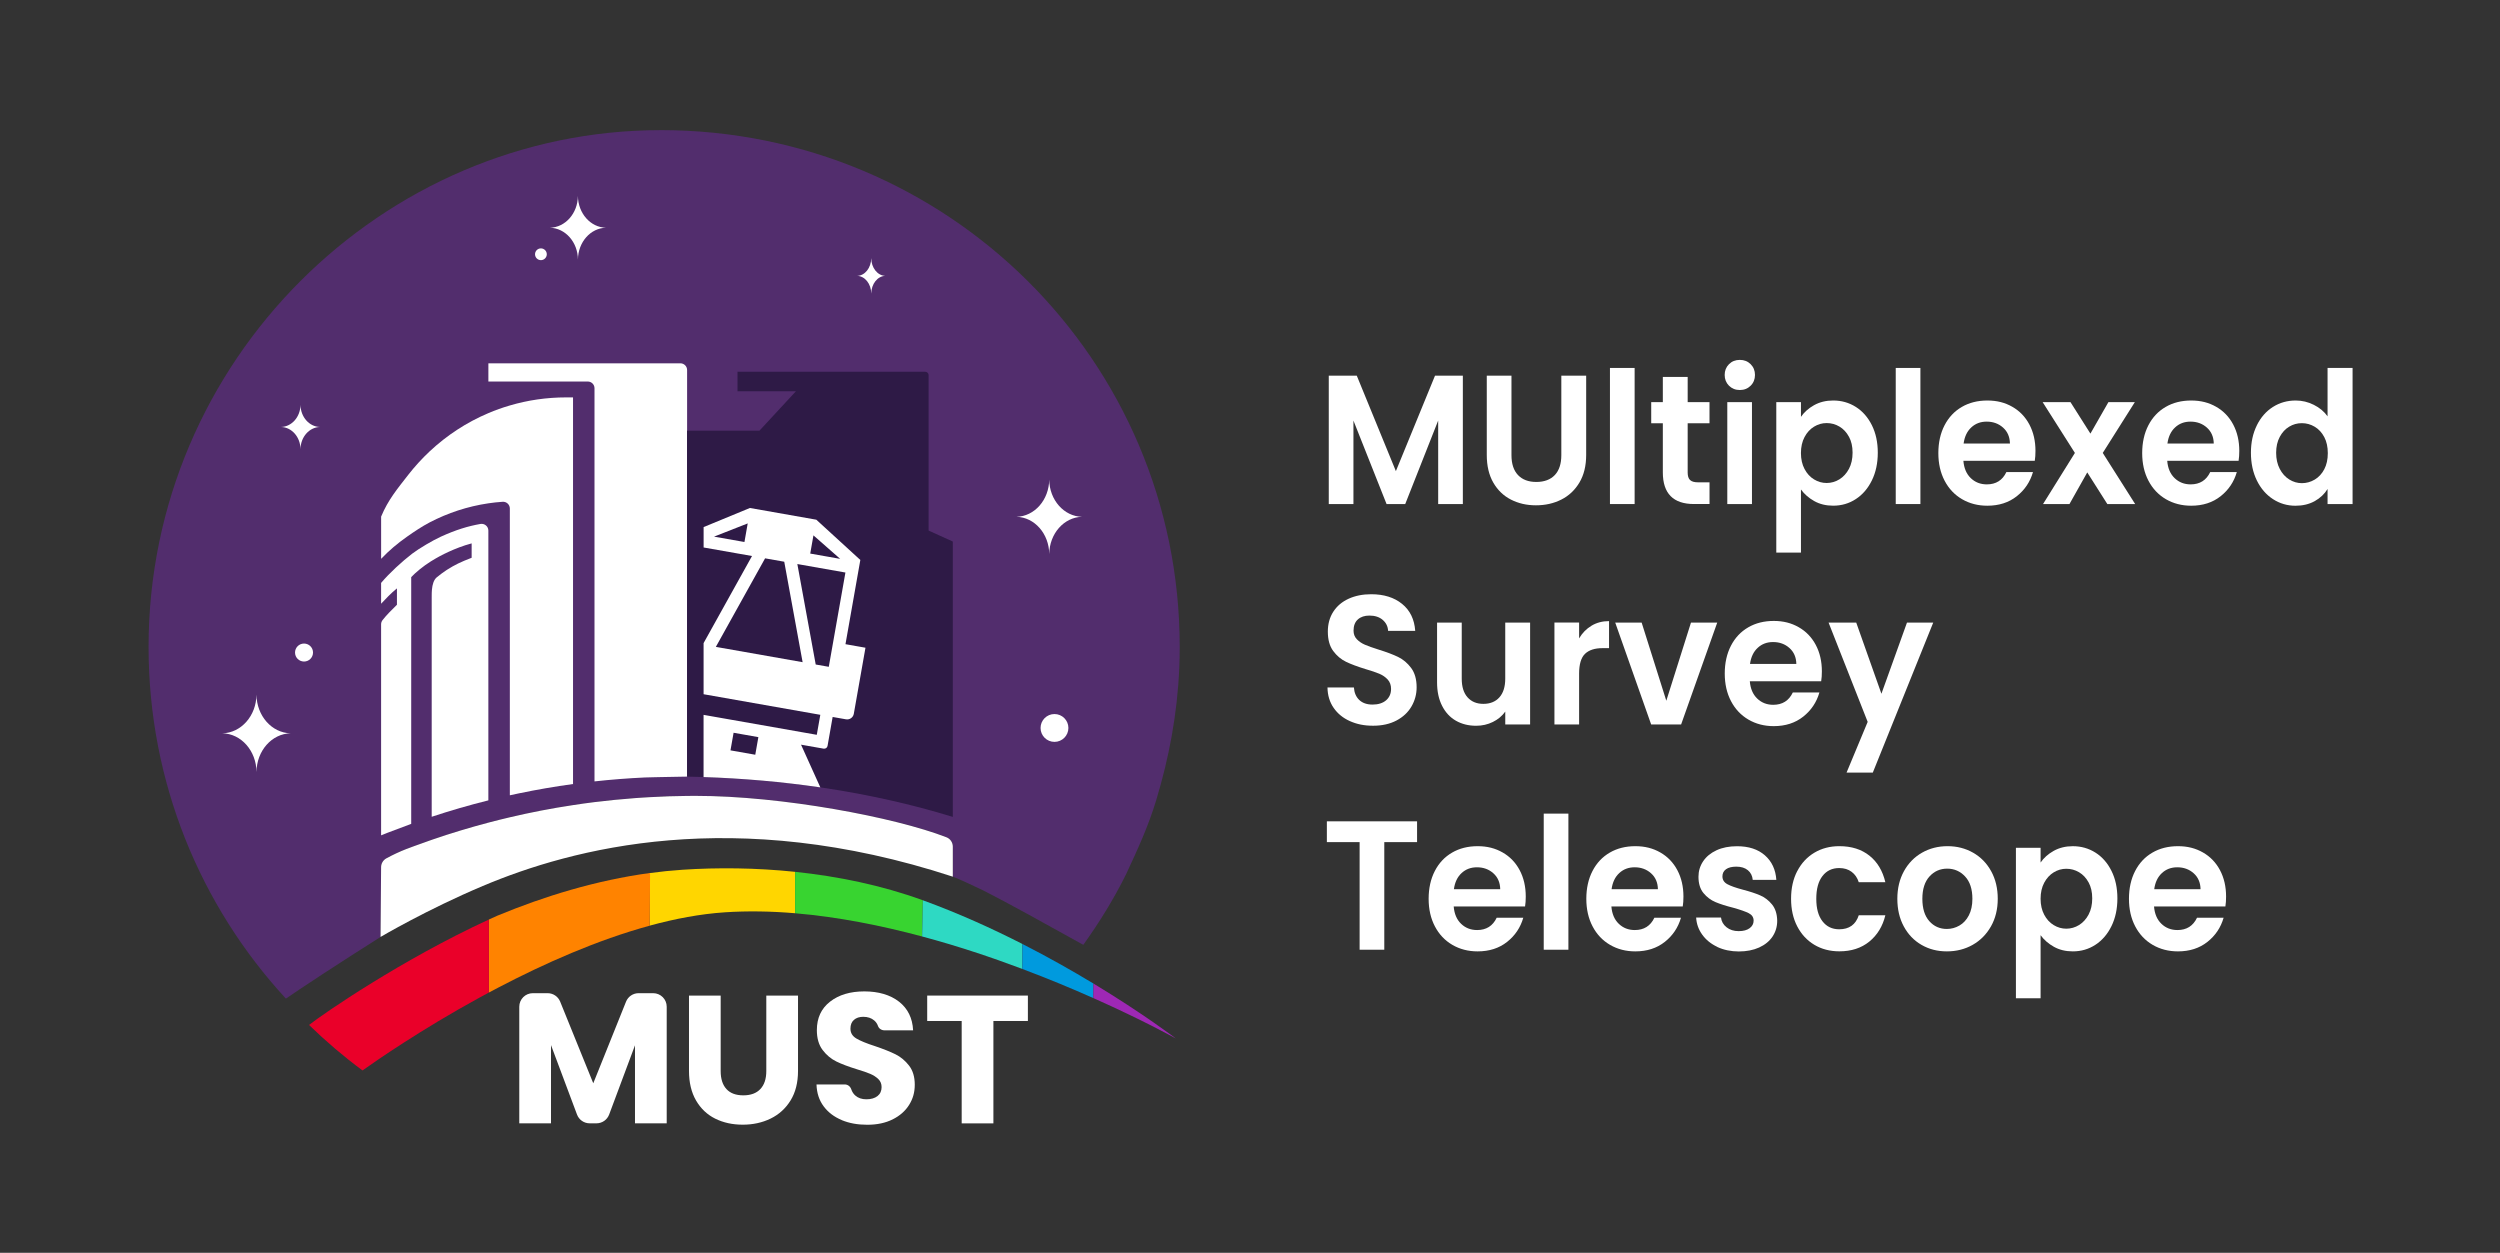 <?xml version="1.0" encoding="UTF-8"?>
<svg id="Logo" xmlns="http://www.w3.org/2000/svg" viewBox="0 0 1011.35 506.81">
  <rect x="0" y="0" width="1011.35" height="506.81" fill="#333333" stroke="none"/>
  <defs>
    <style>
      .cls-1 {
        fill: #ea0029;
      }

      .cls-2 {
        fill: #fff;
      }

      .cls-3 {
        fill: #ffd600;
      }

      .cls-4 {
        fill: #ff8300;
      }

      .cls-5 {
        fill: #009ade;
      }

      .cls-6 {
        fill: #9e28b5;
      }

      .cls-7 {
        fill: #2ed9c3;
      }

      .cls-8 {
        fill: #38d430;
      }

      .cls-9 {
        fill: #2e1a46;
      }

      .cls-10 {
        fill: #522d6d;
      }
    </style>
  </defs>
  <g>
    <polygon class="cls-2" points="591.78 151.97 591.78 203.91 581.8 203.91 581.8 170.13 568.47 203.91 560.92 203.91 547.52 170.13 547.52 203.91 537.54 203.91 537.54 151.97 548.87 151.97 564.69 190.59 580.52 151.97 591.78 151.97"/>
    <path class="cls-2" d="M611.45,151.97v32.14c0,3.52,.88,6.21,2.64,8.07,1.76,1.86,4.23,2.79,7.41,2.79s5.73-.93,7.48-2.79c1.76-1.86,2.64-4.55,2.64-8.07v-32.14h10.05v32.07c0,4.42-.92,8.15-2.75,11.2-1.83,3.05-4.28,5.35-7.34,6.88-3.07,1.54-6.48,2.3-10.23,2.3s-7.07-.77-10.09-2.3c-3.02-1.54-5.4-3.83-7.16-6.88-1.76-3.05-2.64-6.78-2.64-11.2v-32.07h9.98Z"/>
    <rect class="cls-2" x="651.29" y="148.85" width="9.98" height="55.06"/>
    <path class="cls-2" d="M682.73,171.24v19.94c0,1.39,.32,2.39,.96,3.01,.64,.62,1.73,.93,3.25,.93h4.63v8.78h-6.27c-8.41,0-12.62-4.27-12.62-12.8v-19.87h-4.7v-8.55h4.7v-10.19h10.05v10.19h8.83v8.55h-8.83Z"/>
    <path class="cls-2" d="M699.44,156.03c-1.16-1.17-1.74-2.62-1.74-4.35s.58-3.19,1.74-4.35c1.16-1.16,2.63-1.74,4.39-1.74s3.22,.58,4.38,1.74c1.17,1.17,1.75,2.62,1.75,4.35s-.58,3.19-1.75,4.35c-1.16,1.16-2.63,1.75-4.38,1.75s-3.22-.59-4.39-1.75m9.3,47.88h-9.98v-41.22h9.98v41.22Z"/>
    <path class="cls-2" d="M733.87,163.91c2.25-1.26,4.83-1.89,7.73-1.89,3.37,0,6.42,.87,9.16,2.6,2.73,1.73,4.89,4.2,6.49,7.4,1.59,3.2,2.39,6.91,2.39,11.12s-.8,7.95-2.39,11.2c-1.6,3.25-3.75,5.77-6.49,7.55-2.73,1.79-5.79,2.68-9.16,2.68-2.9,0-5.45-.62-7.66-1.86-2.21-1.24-4-2.8-5.38-4.69v25.52h-9.98v-60.86h9.98v5.95c1.29-1.88,3.05-3.46,5.31-4.73m14.11,12.8c-.97-1.81-2.26-3.19-3.85-4.13-1.59-.95-3.32-1.42-5.17-1.42s-3.51,.48-5.1,1.45c-1.6,.97-2.88,2.37-3.85,4.2-.97,1.83-1.46,3.99-1.46,6.47s.49,4.64,1.46,6.47c.97,1.84,2.26,3.24,3.85,4.2,1.59,.97,3.29,1.45,5.1,1.45s3.57-.5,5.17-1.49c1.59-.99,2.87-2.4,3.85-4.24,.97-1.84,1.46-4.02,1.46-6.55s-.49-4.62-1.46-6.44"/>
    <rect class="cls-2" x="766.9" y="148.85" width="9.98" height="55.06"/>
    <path class="cls-2" d="M823.14,186.42h-28.87c.24,2.97,1.23,5.31,2.99,7,1.76,1.69,3.92,2.53,6.49,2.53,3.7,0,6.34-1.66,7.91-4.98h10.76c-1.14,3.96-3.33,7.23-6.56,9.78-3.23,2.55-7.2,3.83-11.9,3.83-3.8,0-7.21-.88-10.23-2.64-3.02-1.76-5.37-4.25-7.06-7.48-1.69-3.22-2.53-6.94-2.53-11.16s.83-8.01,2.5-11.24c1.67-3.22,3.99-5.7,6.99-7.44,2.99-1.74,6.44-2.6,10.34-2.6s7.12,.84,10.08,2.53c2.97,1.69,5.27,4.08,6.92,7.18,1.64,3.1,2.46,6.66,2.46,10.67,0,1.49-.09,2.83-.28,4.02m-10.05-7c-.05-2.68-.97-4.82-2.78-6.44-1.81-1.61-4.02-2.42-6.63-2.42-2.47,0-4.55,.78-6.23,2.35-1.69,1.56-2.72,3.73-3.1,6.51h18.75Z"/>
    <polygon class="cls-2" points="852.5 203.91 844.38 191.11 837.18 203.91 826.49 203.91 839.38 183.23 826.34 162.69 837.6 162.69 845.66 175.41 852.93 162.69 863.62 162.69 850.65 183.23 863.76 203.91 852.5 203.91"/>
    <path class="cls-2" d="M905.6,186.42h-28.87c.23,2.97,1.23,5.31,2.99,7,1.76,1.69,3.92,2.53,6.48,2.53,3.71,0,6.34-1.66,7.92-4.98h10.76c-1.14,3.96-3.33,7.23-6.56,9.78-3.23,2.55-7.2,3.83-11.9,3.83-3.8,0-7.21-.88-10.23-2.64s-5.37-4.25-7.06-7.48c-1.69-3.22-2.53-6.94-2.53-11.16s.83-8.01,2.5-11.24c1.66-3.22,3.99-5.7,6.99-7.44,2.99-1.74,6.43-2.6,10.33-2.6s7.12,.84,10.09,2.53c2.96,1.69,5.27,4.08,6.91,7.18,1.64,3.1,2.46,6.66,2.46,10.67,0,1.49-.09,2.83-.28,4.02m-10.05-7c-.04-2.68-.97-4.82-2.78-6.44-1.8-1.61-4.02-2.42-6.63-2.42-2.47,0-4.55,.78-6.23,2.35-1.69,1.56-2.72,3.73-3.1,6.51h18.74Z"/>
    <path class="cls-2" d="M912.98,172.06c1.59-3.22,3.77-5.7,6.52-7.44,2.75-1.74,5.82-2.6,9.19-2.6,2.57,0,5.02,.58,7.34,1.75,2.33,1.16,4.18,2.71,5.56,4.65v-19.57h10.12v55.06h-10.12v-6.1c-1.23,2.03-2.97,3.67-5.2,4.92-2.24,1.24-4.82,1.86-7.77,1.86-3.33,0-6.37-.89-9.12-2.68-2.75-1.79-4.93-4.3-6.52-7.55-1.59-3.25-2.39-6.98-2.39-11.2s.8-7.86,2.39-11.08m27.27,4.73c-.95-1.81-2.23-3.2-3.85-4.17-1.62-.97-3.35-1.45-5.21-1.45s-3.56,.47-5.13,1.42c-1.57,.94-2.84,2.31-3.81,4.13-.97,1.81-1.46,3.96-1.46,6.44s.49,4.65,1.46,6.51c.97,1.86,2.26,3.29,3.85,4.28,1.59,.99,3.29,1.49,5.1,1.49s3.59-.48,5.21-1.45c1.62-.97,2.9-2.36,3.85-4.17,.95-1.81,1.43-3.98,1.43-6.51s-.48-4.7-1.43-6.51"/>
    <path class="cls-2" d="M546.11,291.73c-2.78-1.24-4.98-3.03-6.59-5.36-1.62-2.33-2.45-5.09-2.5-8.26h10.69c.14,2.14,.87,3.82,2.17,5.06,1.31,1.24,3.1,1.86,5.38,1.86s4.16-.59,5.49-1.75c1.33-1.17,1.99-2.69,1.99-4.58,0-1.54-.45-2.8-1.35-3.79-.9-.99-2.03-1.77-3.39-2.35-1.35-.57-3.22-1.2-5.59-1.89-3.23-.99-5.86-1.97-7.87-2.94-2.02-.97-3.76-2.43-5.21-4.39-1.45-1.96-2.17-4.58-2.17-7.85,0-3.07,.74-5.75,2.21-8.03,1.47-2.28,3.54-4.03,6.2-5.25,2.67-1.22,5.7-1.82,9.12-1.82,5.14,0,9.3,1.3,12.51,3.91,3.21,2.6,4.98,6.24,5.31,10.9h-10.97c-.1-1.79-.82-3.26-2.18-4.43-1.35-1.16-3.15-1.75-5.38-1.75-1.95,0-3.51,.52-4.67,1.56-1.16,1.04-1.75,2.55-1.75,4.54,0,1.39,.44,2.54,1.32,3.46,.88,.92,1.97,1.67,3.28,2.23,1.3,.57,3.15,1.23,5.52,1.97,3.23,1,5.87,1.99,7.91,2.98,2.04,.99,3.8,2.48,5.28,4.46,1.47,1.98,2.21,4.59,2.21,7.81,0,2.78-.69,5.36-2.07,7.74-1.38,2.38-3.4,4.28-6.06,5.69-2.66,1.41-5.82,2.12-9.48,2.12s-6.59-.62-9.37-1.86"/>
    <path class="cls-2" d="M618.99,251.86v41.22h-10.05v-5.21c-1.29,1.79-2.96,3.19-5.03,4.2-2.07,1.02-4.31,1.53-6.74,1.53-3.09,0-5.82-.68-8.2-2.04-2.38-1.36-4.24-3.37-5.59-6.03-1.35-2.65-2.03-5.82-2.03-9.49v-24.18h9.98v22.69c0,3.27,.78,5.79,2.35,7.55,1.57,1.76,3.7,2.64,6.41,2.64s4.92-.88,6.48-2.64c1.57-1.76,2.36-4.28,2.36-7.55v-22.69h10.05Z"/>
    <path class="cls-2" d="M643.83,253.12c2.07-1.24,4.43-1.86,7.09-1.86v10.94h-2.63c-3.14,0-5.5,.77-7.09,2.3-1.59,1.54-2.39,4.21-2.39,8.03v20.54h-9.98v-41.22h9.98v6.4c1.28-2.18,2.96-3.89,5.03-5.13"/>
    <polygon class="cls-2" points="674.09 283.48 684.07 251.86 694.69 251.86 680.08 293.07 667.96 293.07 653.42 251.86 664.11 251.86 674.09 283.48"/>
    <path class="cls-2" d="M736.74,275.59h-28.87c.24,2.97,1.23,5.31,2.99,7,1.75,1.69,3.92,2.53,6.48,2.53,3.71,0,6.34-1.66,7.92-4.98h10.76c-1.14,3.96-3.33,7.23-6.56,9.78-3.23,2.55-7.2,3.83-11.91,3.83-3.8,0-7.21-.88-10.23-2.64-3.02-1.76-5.37-4.25-7.06-7.48-1.69-3.22-2.53-6.94-2.53-11.16s.83-8.01,2.5-11.24c1.66-3.22,3.99-5.7,6.99-7.44,2.99-1.74,6.44-2.6,10.33-2.6s7.12,.84,10.09,2.53c2.97,1.69,5.27,4.08,6.92,7.18,1.64,3.1,2.46,6.66,2.46,10.67,0,1.49-.09,2.83-.28,4.02m-10.05-7c-.05-2.68-.97-4.82-2.78-6.44-1.81-1.61-4.01-2.42-6.63-2.42-2.47,0-4.55,.78-6.23,2.35-1.69,1.56-2.72,3.73-3.1,6.51h18.75Z"/>
    <polygon class="cls-2" points="782.07 251.86 757.62 312.56 747 312.56 755.55 292.03 739.73 251.86 750.92 251.86 761.11 280.65 771.45 251.86 782.07 251.86"/>
    <polygon class="cls-2" points="573.26 332.26 573.26 340.67 560 340.67 560 384.2 550.02 384.2 550.02 340.67 536.77 340.67 536.77 332.26 573.26 332.26"/>
    <path class="cls-2" d="M616.95,366.71h-28.87c.24,2.97,1.23,5.31,2.99,7,1.75,1.69,3.92,2.53,6.48,2.53,3.71,0,6.34-1.66,7.92-4.98h10.76c-1.14,3.96-3.33,7.23-6.56,9.78-3.23,2.55-7.2,3.83-11.91,3.83-3.8,0-7.21-.88-10.23-2.64-3.02-1.76-5.37-4.25-7.06-7.48-1.69-3.22-2.53-6.94-2.53-11.16s.83-8.01,2.5-11.24c1.66-3.22,3.99-5.7,6.99-7.44,2.99-1.74,6.44-2.6,10.33-2.6s7.12,.84,10.09,2.53c2.97,1.69,5.27,4.08,6.92,7.18,1.64,3.1,2.46,6.66,2.46,10.67,0,1.49-.09,2.83-.28,4.02m-10.05-7c-.05-2.68-.97-4.82-2.78-6.44-1.81-1.61-4.01-2.42-6.63-2.42-2.47,0-4.55,.78-6.23,2.35-1.69,1.56-2.72,3.73-3.1,6.51h18.75Z"/>
    <rect class="cls-2" x="624.5" y="329.14" width="9.98" height="55.06"/>
    <path class="cls-2" d="M680.74,366.71h-28.87c.24,2.97,1.23,5.31,2.99,7,1.75,1.69,3.92,2.53,6.48,2.53,3.71,0,6.34-1.66,7.92-4.98h10.76c-1.14,3.96-3.33,7.23-6.56,9.78-3.23,2.55-7.2,3.83-11.91,3.83-3.8,0-7.21-.88-10.23-2.64-3.02-1.76-5.37-4.25-7.06-7.48-1.69-3.22-2.53-6.94-2.53-11.16s.83-8.01,2.5-11.24c1.66-3.22,3.99-5.7,6.99-7.44,2.99-1.74,6.44-2.6,10.33-2.6s7.12,.84,10.09,2.53c2.97,1.69,5.27,4.08,6.92,7.18,1.64,3.1,2.46,6.66,2.46,10.67,0,1.49-.09,2.83-.28,4.02m-10.05-7c-.05-2.68-.97-4.82-2.78-6.44-1.81-1.61-4.01-2.42-6.63-2.42-2.47,0-4.55,.78-6.23,2.35-1.69,1.56-2.72,3.73-3.1,6.51h18.75Z"/>
    <path class="cls-2" d="M694.71,383.05c-2.57-1.21-4.59-2.86-6.09-4.95-1.5-2.08-2.32-4.39-2.46-6.92h10.05c.19,1.59,.94,2.9,2.25,3.94,1.31,1.04,2.93,1.56,4.88,1.56s3.39-.4,4.46-1.19,1.61-1.81,1.61-3.05c0-1.34-.66-2.35-1.96-3.01-1.31-.67-3.39-1.4-6.24-2.2-2.95-.74-5.36-1.51-7.23-2.3-1.88-.79-3.5-2.01-4.85-3.64-1.35-1.64-2.03-3.85-2.03-6.62,0-2.28,.63-4.37,1.89-6.25,1.26-1.88,3.07-3.37,5.42-4.46,2.35-1.09,5.12-1.63,8.3-1.63,4.7,0,8.46,1.22,11.26,3.68,2.8,2.46,4.35,5.77,4.63,9.93h-9.55c-.14-1.63-.8-2.94-1.96-3.9-1.17-.97-2.72-1.45-4.67-1.45-1.81,0-3.2,.35-4.17,1.04-.97,.69-1.46,1.66-1.46,2.9,0,1.39,.67,2.44,2,3.16,1.33,.72,3.4,1.45,6.2,2.2,2.85,.74,5.2,1.51,7.05,2.31,1.85,.79,3.46,2.02,4.81,3.68,1.35,1.66,2.05,3.86,2.1,6.59,0,2.38-.63,4.51-1.89,6.4-1.26,1.88-3.07,3.36-5.42,4.43-2.35,1.06-5.1,1.6-8.23,1.6s-6.13-.61-8.7-1.82"/>
    <path class="cls-2" d="M727.07,352.39c1.66-3.2,3.97-5.68,6.91-7.44,2.95-1.76,6.32-2.64,10.12-2.64,4.89,0,8.94,1.28,12.15,3.83,3.21,2.55,5.36,6.14,6.45,10.75h-10.76c-.57-1.79-1.53-3.19-2.88-4.2-1.36-1.02-3.03-1.53-5.03-1.53-2.85,0-5.11,1.08-6.77,3.23-1.67,2.16-2.5,5.22-2.5,9.19s.83,6.95,2.5,9.11c1.66,2.16,3.92,3.24,6.77,3.24,4.04,0,6.67-1.88,7.91-5.66h10.76c-1.09,4.46-3.26,8.01-6.49,10.64-3.23,2.63-7.27,3.94-12.12,3.94-3.8,0-7.17-.88-10.12-2.64-2.94-1.76-5.25-4.24-6.91-7.44-1.67-3.2-2.5-6.93-2.5-11.19s.83-8,2.5-11.2"/>
    <path class="cls-2" d="M777.31,382.23c-3.04-1.76-5.43-4.25-7.16-7.48-1.74-3.22-2.6-6.94-2.6-11.16s.9-7.93,2.67-11.16c1.78-3.23,4.22-5.72,7.3-7.48,3.09-1.76,6.53-2.64,10.34-2.64s7.25,.88,10.34,2.64c3.09,1.76,5.52,4.25,7.3,7.48,1.78,3.22,2.67,6.94,2.67,11.16s-.92,7.93-2.74,11.16c-1.83,3.23-4.3,5.72-7.41,7.48-3.11,1.76-6.59,2.64-10.44,2.64s-7.22-.88-10.27-2.64m15.36-7.81c1.59-.92,2.86-2.29,3.81-4.13,.95-1.83,1.43-4.06,1.43-6.69,0-3.92-.99-6.93-2.96-9.04-1.97-2.11-4.39-3.16-7.23-3.16s-5.24,1.05-7.16,3.16c-1.92,2.11-2.89,5.12-2.89,9.04s.94,6.93,2.81,9.04c1.88,2.11,4.24,3.16,7.09,3.16,1.8,0,3.5-.46,5.1-1.38"/>
    <path class="cls-2" d="M830.8,344.21c2.26-1.26,4.84-1.89,7.74-1.89,3.37,0,6.42,.87,9.16,2.6,2.73,1.73,4.89,4.2,6.48,7.4,1.6,3.2,2.39,6.91,2.39,11.12s-.8,7.95-2.39,11.2c-1.59,3.25-3.75,5.77-6.48,7.55-2.73,1.79-5.79,2.68-9.16,2.68-2.9,0-5.45-.62-7.66-1.86-2.21-1.24-4.01-2.8-5.38-4.69v25.52h-9.98v-60.86h9.98v5.95c1.28-1.88,3.05-3.46,5.31-4.73m14.12,12.8c-.97-1.81-2.26-3.19-3.85-4.13-1.6-.95-3.32-1.42-5.17-1.42s-3.5,.48-5.1,1.45c-1.59,.97-2.87,2.37-3.85,4.2-.97,1.83-1.46,3.99-1.46,6.47s.49,4.64,1.46,6.47c.97,1.84,2.26,3.24,3.85,4.2,1.59,.97,3.29,1.45,5.1,1.45s3.58-.5,5.17-1.49c1.59-.99,2.87-2.4,3.85-4.24,.97-1.84,1.46-4.02,1.46-6.55s-.49-4.62-1.46-6.44"/>
    <path class="cls-2" d="M900.26,366.71h-28.87c.24,2.97,1.23,5.31,2.99,7,1.75,1.69,3.92,2.53,6.48,2.53,3.71,0,6.34-1.66,7.92-4.98h10.76c-1.14,3.96-3.33,7.23-6.56,9.78-3.23,2.55-7.2,3.83-11.91,3.83-3.8,0-7.21-.88-10.23-2.64-3.02-1.76-5.37-4.25-7.06-7.48-1.69-3.22-2.53-6.94-2.53-11.16s.83-8.01,2.5-11.24c1.66-3.22,3.99-5.7,6.99-7.44,2.99-1.74,6.44-2.6,10.33-2.6s7.12,.84,10.09,2.53c2.97,1.69,5.27,4.08,6.92,7.18,1.64,3.1,2.46,6.66,2.46,10.67,0,1.49-.09,2.83-.28,4.02m-10.05-7c-.05-2.68-.97-4.82-2.78-6.44-1.81-1.61-4.01-2.42-6.63-2.42-2.47,0-4.55,.78-6.23,2.35-1.69,1.56-2.72,3.73-3.1,6.51h18.75Z"/>
  </g>
  <path class="cls-10" d="M267.23,52.65c-112.3,0-207.13,93.07-207.13,209.05,0,54.9,21.07,104.86,55.56,142.28,5.47-3.8,21.36-14.27,38.3-24.96l.22-28.22c0-1.49,.81-2.85,2.11-3.57,2.29-1.27,5.52-2.79,7.98-3.73,.3-.11,.59-.21,.87-.32,.57-.22,1.13-.43,1.7-.64,.19-.08,.38-.15,.59-.22,2.12-.79,4.25-1.56,6.4-2.29,.45-.16,.91-.32,1.37-.48h0c7.34-2.51,14.8-4.77,22.36-6.77,2.88-.75,5.78-1.48,8.68-2.16,8.41-1.98,16.93-3.63,25.57-4.93,2.88-.44,5.77-.85,8.68-1.21,5.46-.68,10.97-1.23,16.51-1.63,.43-.03,.85-.07,1.28-.09,1.5-.11,2.99-.2,4.49-.28,2.64-.15,5.3-.27,7.96-.36,2.4-.08,4.81-.14,7.23-.15,1.16,0,2.33-.02,3.49-.02,34.83,0,80.56,8.65,101.44,16.75,1.56,.6,2.57,2.12,2.57,3.79v12.15c1.86,.64,10.66,4.73,12.4,5.62,10.91,5.59,23.56,12.62,40.38,21.96,6.5-9.1,12.28-18.41,17.28-28.51,4.72-10.13,8.95-19.26,12.2-29.97,5.15-16.99,8.55-34.75,9.35-53.65,.01-.26,.02-.52,.03-.79,.04-1.03,.07-2.07,.09-3.11,.03-1.33,.05-2.67,.05-4.01,0-.18,0-.36,0-.54-.03-115.96-94.04-209-210.01-209"/>
  <path class="cls-2" d="M197.56,323.78c-7.75,1.93-15.39,4.15-22.92,6.64v-87.91c.11-1.05-.51-6.79,2.03-8.95,1.17-.99,3.18-2.44,4.08-3.01,3.32-2.11,5.59-3.18,10.05-4.91v-5.82c-3.54,.94-6.66,2.2-9.23,3.37-2.75,1.26-4.91,2.44-7.29,3.92-3.12,1.94-6.17,4.49-7.93,6.36v99.82s-9.69,3.64-9.69,3.64c-.82,.32-1.66,.66-2.49,1v-85.37c0-.61,.21-1.2,.58-1.69,1.38-1.79,3.67-4.14,5.83-6.23v-6.62c-2.33,1.87-4.76,4.43-6.41,6.21v-8.42c3.25-3.88,8.58-8.78,12.6-11.85,2.74-2.09,8.41-5.42,11.56-6.85,6.18-2.81,10.95-4.25,16-5.15,1.68-.3,3.23,.97,3.23,2.67v109.13Z"/>
  <path class="cls-2" d="M231.82,317.17c-7.35,1.01-14.62,2.26-21.79,3.75-1.27,.26-2.52,.53-3.78,.81v-116.02c0-1.58-1.35-2.83-2.92-2.72-1.94,.13-3.87,.34-5.76,.62-8.45,1.25-16.45,3.91-23.74,7.71-3.02,1.58-6.39,3.82-9.16,5.78-3.95,2.79-7.16,5.48-10.49,8.97v-17.08c2.82-6.79,6.53-11.19,10.96-16.89,2.65-3.39,5.55-6.57,8.68-9.51,6.9-6.46,14.92-11.73,23.74-15.46,2.81-1.2,5.72-2.24,8.68-3.1,7.22-2.13,14.85-3.27,22.75-3.27h2.82v156.41Z"/>
  <path class="cls-2" d="M277.94,314.17c-.63,0-1.45,.02-2.39,.04-2.47,.03-5.75,.1-8.58,.16-.48,0-.93,.02-1.38,.03h0c-.45,0-.89,.02-1.3,.03-2.04,.05-3.45,.09-3.45,.09-6.84,.32-13.63,.85-20.34,1.59V157.06c0-1.5-1.22-2.72-2.72-2.72h-40.21v-7.37h77.67c1.5,0,2.72,1.22,2.72,2.72v164.48Z"/>
  <path class="cls-2" d="M382.88,338.71c-20.88-8.1-66.61-16.75-101.44-16.75-1.16,0-2.33,0-3.49,.02-2.42,.02-4.83,.08-7.23,.15-2.66,.09-5.32,.2-7.96,.36-1.5,.08-2.99,.17-4.49,.28-.42,.02-.84,.06-1.28,.09-5.54,.41-11.05,.96-16.51,1.63-2.91,.36-5.8,.76-8.68,1.21-8.65,1.3-17.17,2.95-25.57,4.93-2.91,.68-5.81,1.4-8.68,2.16-7.56,2-15.02,4.25-22.36,6.77h0c-.46,.16-.92,.32-1.37,.48-2.15,.74-4.28,1.5-6.4,2.29-.2,.07-.39,.14-.59,.22-.57,.2-1.13,.42-1.7,.64-.29,.11-.58,.21-.87,.32-2.46,.95-5.69,2.46-7.98,3.73-1.3,.72-2.11,2.09-2.11,3.57l-.22,28.22s18.71-11.06,41.34-20.61c36.04-15.21,101.54-32.79,190.16-3.77v-12.15c0-1.67-1.01-3.19-2.57-3.79"/>
  <path class="cls-3" d="M321.64,352.69c-15.84-1.65-31.38-1.78-45.56-.84-4.46,.3-8.89,.75-13.28,1.35v21.27c10.28-2.81,20.52-4.74,30.38-5.4,9.3-.62,18.84-.44,28.45,.37v-16.76Z"/>
  <path class="cls-8" d="M373.34,364.2c-16.65-6.06-34.35-9.7-51.69-11.51v16.76c17.24,1.45,34.71,4.92,51.38,9.39l.31-14.64Z"/>
  <path class="cls-7" d="M413.61,381.88c-12.41-6.33-26.04-12.5-40.27-17.68l-.31,14.64c14.32,3.84,28.04,8.43,40.54,13.13l.04-10.1Z"/>
  <path class="cls-5" d="M442.34,397.89c-8.43-5.1-18.13-10.61-28.73-16.01l-.04,10.1c10.59,3.98,20.29,8.04,28.72,11.79l.05-5.87Z"/>
  <path class="cls-6" d="M442.29,403.76c20.39,9.07,33.35,16.33,33.35,16.33,0,0-12.91-9.89-33.3-22.21l-.05,5.87Z"/>
  <path class="cls-4" d="M201.52,370.29c-1.25,.56-2.49,1.12-3.73,1.69v29.54c1.22-.65,2.46-1.31,3.71-1.96,18.64-9.76,40.07-19.29,61.31-25.08l.18-21.33c-21.9,2.97-42.91,9.47-61.46,17.15"/>
  <path class="cls-1" d="M197.78,371.98c-35.12,16.17-67.01,38.11-72.76,42.66,6.78,6.6,14,12.76,21.63,18.4,5.16-3.68,23.44-16.41,47.53-29.58,1.19-.65,2.39-1.3,3.6-1.95v-29.54Z"/>
  <path class="cls-2" d="M221.2,102.86c0,1.31-1.07,2.38-2.38,2.38s-2.38-1.07-2.38-2.38,1.07-2.38,2.38-2.38,2.38,1.07,2.38,2.38"/>
  <path class="cls-2" d="M126.63,263.98c0,2.01-1.63,3.64-3.64,3.64s-3.64-1.63-3.64-3.64,1.63-3.64,3.64-3.64,3.64,1.63,3.64,3.64"/>
  <path class="cls-2" d="M432.21,294.49c0,3.11-2.52,5.63-5.63,5.63s-5.63-2.52-5.63-5.63,2.52-5.63,5.63-5.63,5.63,2.52,5.63,5.63"/>
  <path class="cls-2" d="M437.86,209.07s.09,0,.13,0h-.27c-7.31-.16-13.19-6.82-13.27-15.06v-.16s0,.05,0,.08c0-.03,0-.05,0-.08v.16c-.08,8.24-5.96,14.9-13.27,15.06h-.26s.09,0,.13,0c-.04,0-.09,0-.13,0h.27c7.31,.16,13.19,6.82,13.27,15.06v.16s0-.05,0-.08c0,.03,0,.05,0,.08v-.16c.08-8.24,5.96-14.9,13.27-15.06h.26s-.09,0-.13,0"/>
  <path class="cls-2" d="M117.67,296.65s.09,0,.14,0h-.28c-7.59-.16-13.7-7.08-13.78-15.64v-.17s0,.06,0,.08c0-.03,0-.06,0-.08v.17c-.08,8.56-6.19,15.48-13.78,15.64h-.27s.09,0,.14,0c-.05,0-.09,0-.14,0h.28c7.59,.16,13.7,7.08,13.78,15.64v.17s0-.06,0-.08c0,.03,0,.06,0,.08v-.17c.08-8.56,6.19-15.48,13.78-15.64h.27s-.09,0-.14,0"/>
  <path class="cls-2" d="M129.53,172.73s.05,0,.08,0h-.16c-4.35-.09-7.84-4.05-7.89-8.96v-.1s0,.03,0,.05c0-.02,0-.03,0-.05v.1c-.05,4.9-3.54,8.86-7.89,8.96h-.16s.05,0,.08,0c-.03,0-.05,0-.08,0h.16c4.35,.09,7.84,4.05,7.89,8.96v.1s0-.03,0-.05c0,.02,0,.03,0,.05v-.1c.05-4.9,3.54-8.86,7.89-8.96h.16s-.05,0-.08,0"/>
  <path class="cls-2" d="M245.25,92.13s.08,0,.11,0h-.23c-6.25-.14-11.28-5.83-11.34-12.87v-.14s0,.05,0,.07c0-.02,0-.05,0-.07v.14c-.07,7.05-5.09,12.74-11.34,12.87h-.22s.07,0,.11,0c-.04,0-.08,0-.11,0h.23c6.25,.14,11.28,5.83,11.34,12.87v.14s0-.05,0-.07c0,.02,0,.05,0,.07v-.14c.06-7.05,5.09-12.74,11.34-12.87h.22s-.07,0-.11,0"/>
  <path class="cls-2" d="M358.2,111.6s.04,0,.06,0h-.11c-3.14-.08-5.67-3.25-5.7-7.17v-.08s0,.03,0,.04c0-.01,0-.03,0-.04v.08c-.03,3.93-2.56,7.1-5.7,7.17h-.11s.04,0,.06,0c-.02,0-.04,0-.06,0h.12c3.14,.08,5.67,3.25,5.7,7.17v.08s0-.03,0-.04c0,.01,0,.03,0,.04v-.08c.03-3.93,2.56-7.1,5.7-7.17h.11s-.04,0-.06,0"/>
  <path class="cls-2" d="M269.71,407.27v47.17h-12.83v-31.58l-10.45,28.01c-.8,2.14-2.85,3.56-5.13,3.56h-2.75c-2.29,0-4.33-1.42-5.13-3.56l-10.52-28.09v31.65h-12.83v-47.17c0-3.03,2.45-5.48,5.48-5.48h5.98c2.23,0,4.24,1.35,5.08,3.42l13.39,33.03,13.25-33.01c.83-2.08,2.85-3.44,5.09-3.44h5.89c3.03,0,5.48,2.45,5.48,5.48"/>
  <path class="cls-2" d="M291.54,402.75v30.54c0,3.15,.78,5.58,2.33,7.27,1.55,1.7,3.82,2.55,6.83,2.55s5.3-.85,6.9-2.55c1.6-1.7,2.4-4.12,2.4-7.27v-30.54h12.83v30.47c0,4.7-1,8.68-3,11.93-2,3.25-4.69,5.7-8.06,7.35-3.38,1.65-7.14,2.48-11.29,2.48s-7.86-.81-11.14-2.44c-3.27-1.62-5.86-4.08-7.76-7.35-1.9-3.27-2.85-7.26-2.85-11.96v-30.47h12.83Z"/>
  <path class="cls-2" d="M340.51,453.1c-3.05-1.25-5.49-3.1-7.31-5.55-1.83-2.45-2.79-5.4-2.89-8.85h11.44c1.21,0,2.23,.81,2.62,1.96,.35,1.02,.88,1.86,1.62,2.51,1.15,1.03,2.65,1.54,4.5,1.54s3.4-.44,4.5-1.31c1.1-.87,1.65-2.09,1.65-3.64,0-1.3-.44-2.37-1.31-3.22-.88-.85-1.95-1.55-3.23-2.1-1.28-.55-3.09-1.18-5.44-1.88-3.4-1.05-6.18-2.1-8.33-3.15s-4-2.6-5.55-4.65c-1.55-2.05-2.33-4.73-2.33-8.03,0-4.9,1.77-8.74,5.33-11.51,3.55-2.78,8.18-4.16,13.88-4.16s10.48,1.39,14.03,4.16c3.55,2.78,5.45,6.64,5.7,11.59h-11.6c-1.15,0-2.23-.67-2.61-1.76-.31-.89-.82-1.64-1.54-2.25-1.15-.97-2.62-1.46-4.43-1.46-1.55,0-2.8,.41-3.75,1.24-.95,.82-1.42,2.01-1.42,3.56,0,1.7,.8,3.03,2.4,3.98,1.6,.95,4.1,1.98,7.5,3.07,3.4,1.15,6.16,2.25,8.29,3.3,2.12,1.05,3.96,2.58,5.51,4.58,1.55,2,2.32,4.57,2.32,7.73s-.76,5.73-2.29,8.18c-1.53,2.45-3.74,4.4-6.64,5.85-2.9,1.45-6.33,2.18-10.28,2.18s-7.3-.62-10.35-1.88"/>
  <polygon class="cls-2" points="415.82 402.75 415.82 413.03 401.87 413.03 401.87 454.45 389.04 454.45 389.04 413.03 375.09 413.03 375.09 402.75 415.82 402.75"/>
  <path class="cls-9" d="M375.66,214.63v-62.87c0-.76-.61-1.37-1.37-1.37h-75.94v7.89h23.63l-14.74,15.93h-29.3v139.96c37.57,.68,74.2,6.06,107.51,16.3v-111.4c-3.19-1.5-8.1-3.6-9.8-4.44Z"/>
  <path class="cls-2" d="M304.21,224.94l-19.58,35.22v20.68l47.22,8.33-1.43,8.09-45.8-8.07v25.16h-.06c16.03,.53,31.85,1.92,47.3,4.18l-1.24-2.74h0s-6.57-14.54-6.57-14.54l9.14,1.61c.74,.13,1.46-.37,1.59-1.11l2.06-11.71,5.39,.95c1.49,.26,2.91-.73,3.17-2.22l4.72-26.74-8.09-1.43,6.01-34.07-17.81-16.29-26.86-4.74-18.73,7.73v8.25l19.58,3.45Zm-3.05-5.68l-12.3-2.17,13.62-5.35-1.32,7.51Zm4.37,86.06l-10.02-1.77,1.26-7.12,10.02,1.77-1.25,7.12Zm23.54-88.74l10.81,9.5-12.11-2.14,1.3-7.37Zm-39.48,45.11l19.92-35.82,7.75,1.37,7.43,40.64-35.09-6.19Zm45.69,8.06l-5.29-.93-7.43-40.64,19.45,3.43-6.73,38.14Z"/>
</svg>